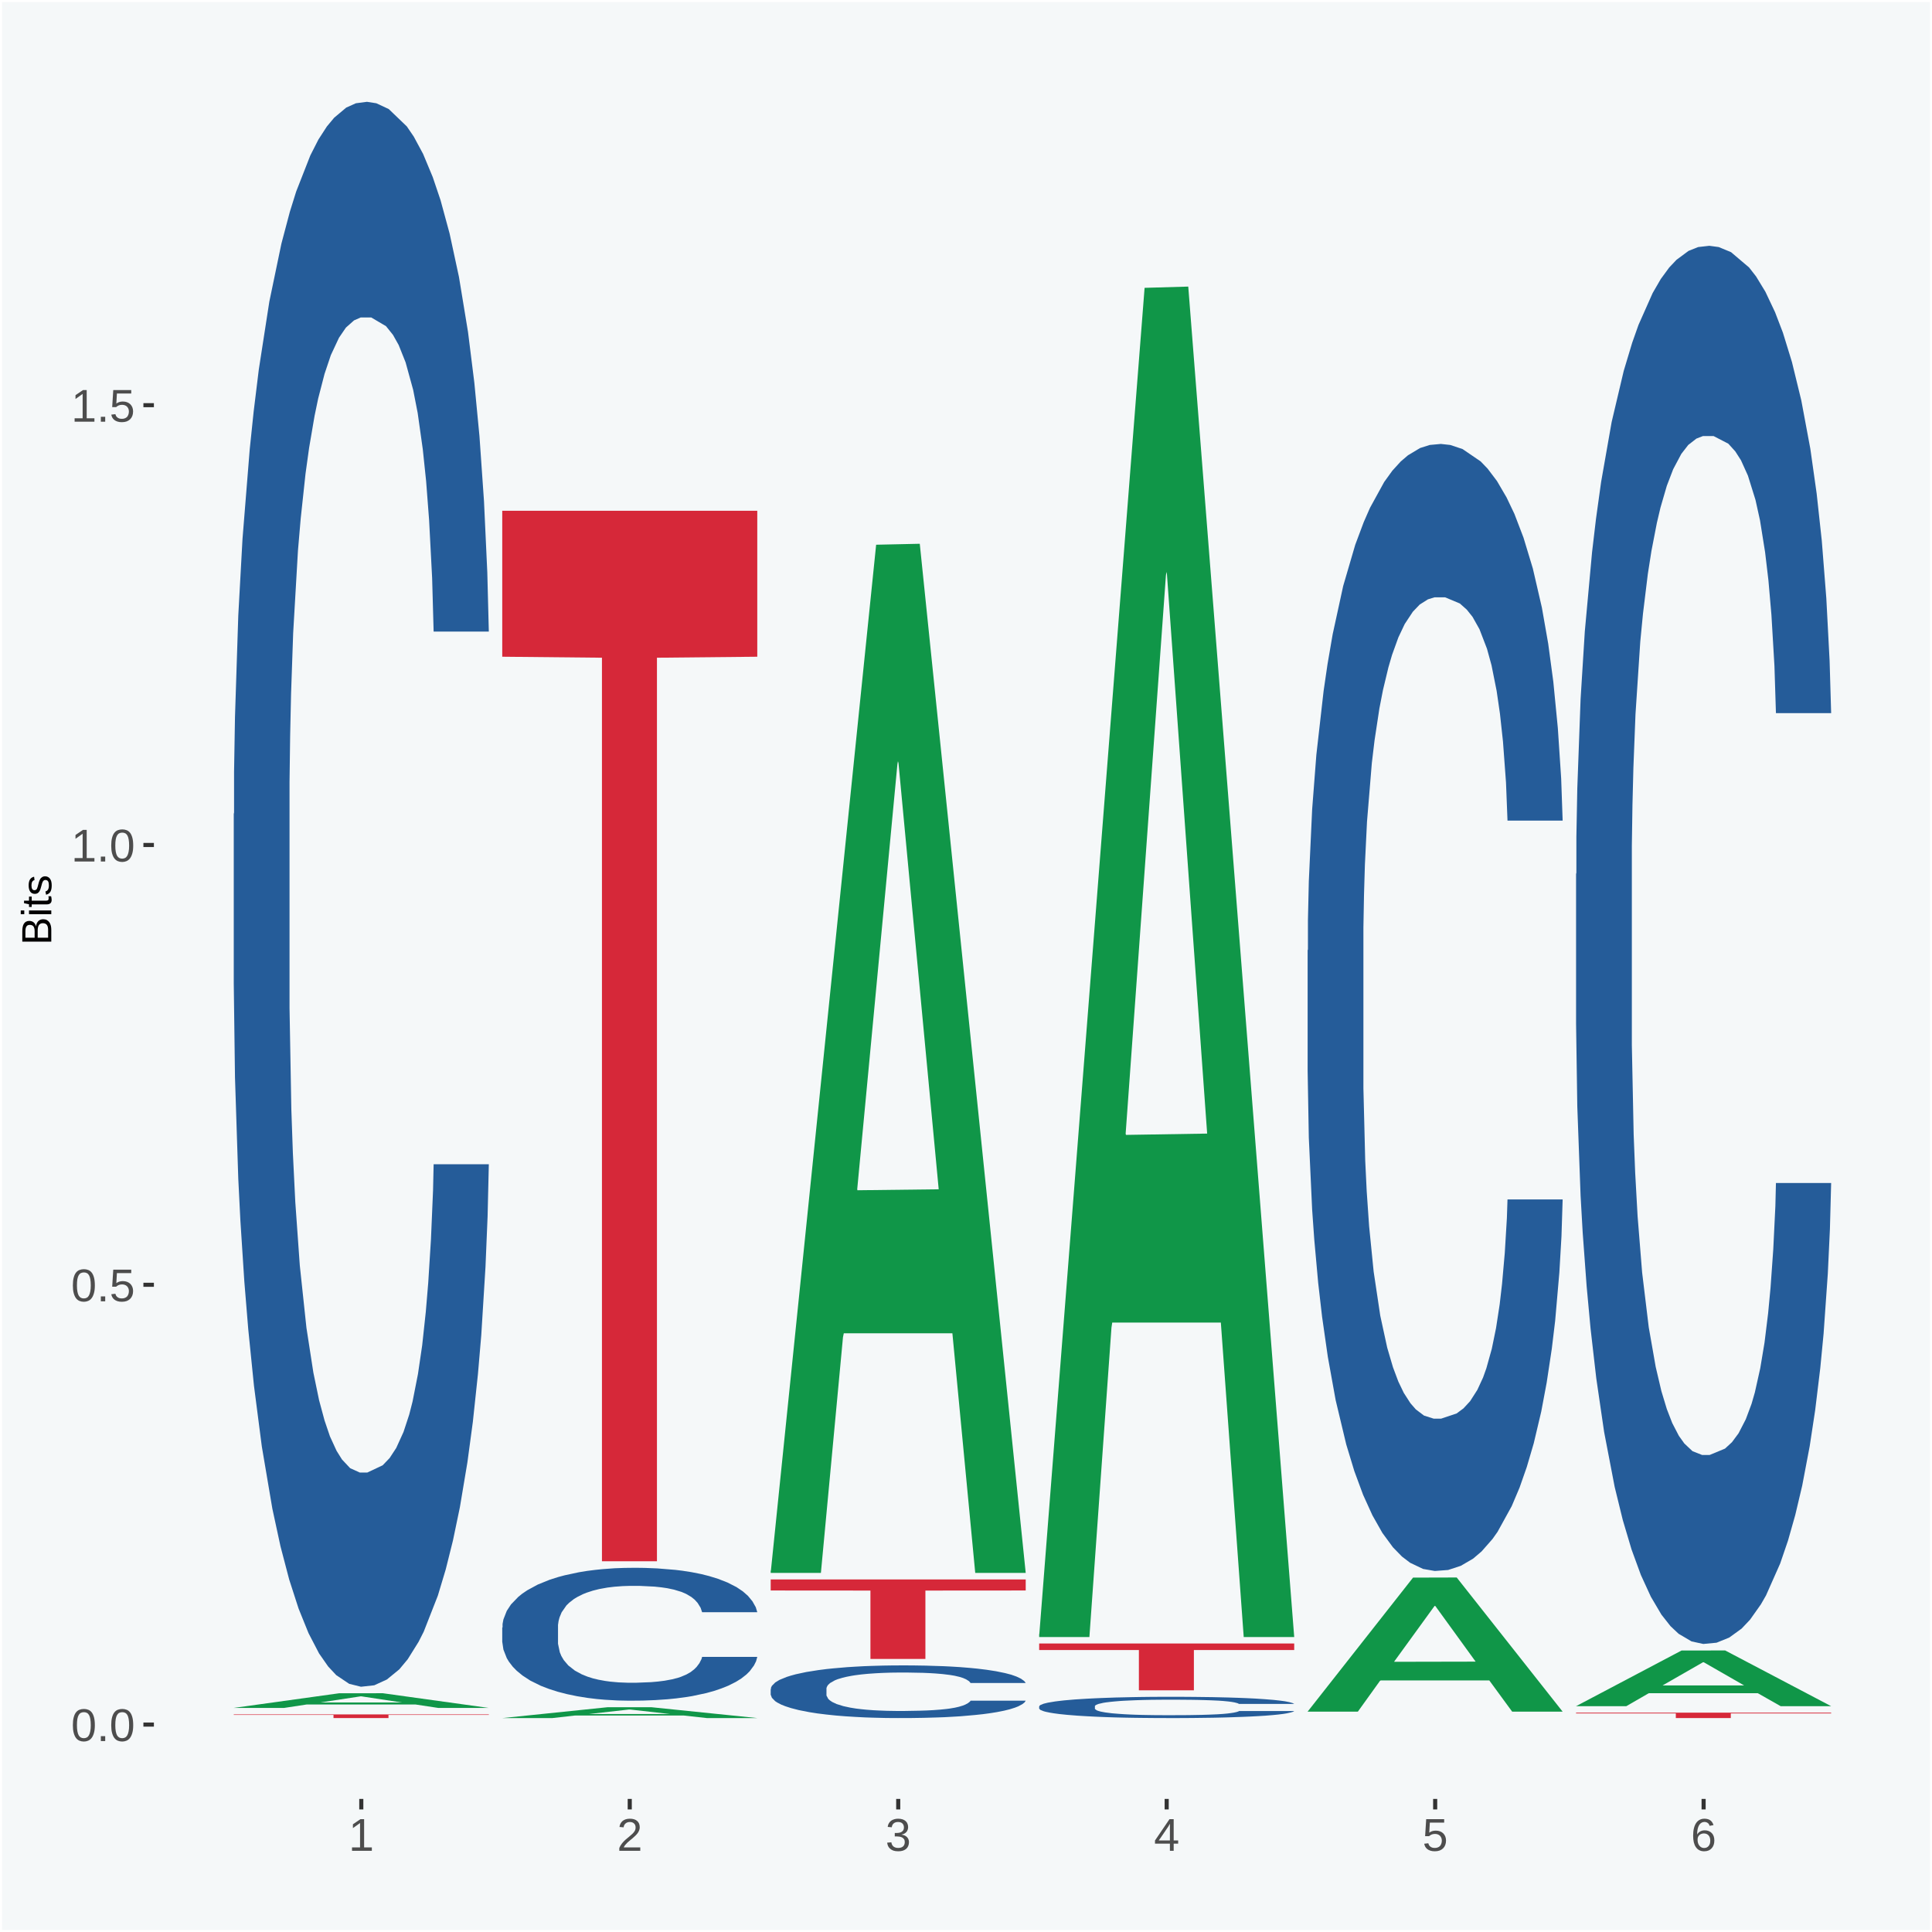 <?xml version="1.0" encoding="UTF-8"?>
<svg xmlns="http://www.w3.org/2000/svg" xmlns:xlink="http://www.w3.org/1999/xlink" width="504pt" height="504pt" viewBox="0 0 504 504" version="1.1">
<defs>
<g>
<symbol overflow="visible" id="glyph0-0">
<path style="stroke:none;" d="M 0.406 0 L 0.406 -8 L 3.594 -8 L 3.594 0 Z M 0.797 -0.406 L 3.188 -0.406 L 3.188 -7.594 L 0.797 -7.594 Z M 0.797 -0.406 "/>
</symbol>
<symbol overflow="visible" id="glyph0-1">
<path style="stroke:none;" d="M 6.203 -4.125 C 6.203 -3.332 6.125 -2.664 5.969 -2.125 C 5.82 -1.582 5.617 -1.145 5.359 -0.812 C 5.098 -0.477 4.789 -0.238 4.438 -0.094 C 4.094 0.051 3.723 0.125 3.328 0.125 C 2.922 0.125 2.539 0.051 2.188 -0.094 C 1.844 -0.238 1.539 -0.477 1.281 -0.812 C 1.031 -1.145 0.832 -1.582 0.688 -2.125 C 0.539 -2.664 0.469 -3.332 0.469 -4.125 C 0.469 -4.957 0.539 -5.645 0.688 -6.188 C 0.832 -6.738 1.035 -7.176 1.297 -7.5 C 1.555 -7.82 1.859 -8.047 2.203 -8.172 C 2.555 -8.305 2.941 -8.375 3.359 -8.375 C 3.754 -8.375 4.125 -8.305 4.469 -8.172 C 4.812 -8.047 5.113 -7.82 5.375 -7.5 C 5.633 -7.176 5.836 -6.738 5.984 -6.188 C 6.129 -5.645 6.203 -4.957 6.203 -4.125 Z M 5.141 -4.125 C 5.141 -4.781 5.098 -5.328 5.016 -5.766 C 4.941 -6.203 4.828 -6.551 4.672 -6.812 C 4.516 -7.07 4.328 -7.254 4.109 -7.359 C 3.891 -7.473 3.641 -7.531 3.359 -7.531 C 3.055 -7.531 2.789 -7.473 2.562 -7.359 C 2.344 -7.254 2.156 -7.07 2 -6.812 C 1.844 -6.551 1.723 -6.203 1.641 -5.766 C 1.566 -5.328 1.531 -4.781 1.531 -4.125 C 1.531 -3.5 1.57 -2.969 1.656 -2.531 C 1.738 -2.094 1.852 -1.742 2 -1.484 C 2.156 -1.223 2.344 -1.035 2.562 -0.922 C 2.789 -0.805 3.047 -0.75 3.328 -0.75 C 3.609 -0.75 3.859 -0.805 4.078 -0.922 C 4.305 -1.035 4.492 -1.223 4.641 -1.484 C 4.797 -1.742 4.914 -2.094 5 -2.531 C 5.094 -2.969 5.141 -3.5 5.141 -4.125 Z M 5.141 -4.125 "/>
</symbol>
<symbol overflow="visible" id="glyph0-2">
<path style="stroke:none;" d="M 1.094 0 L 1.094 -1.281 L 2.234 -1.281 L 2.234 0 Z M 1.094 0 "/>
</symbol>
<symbol overflow="visible" id="glyph0-3">
<path style="stroke:none;" d="M 6.172 -2.688 C 6.172 -2.27 6.109 -1.891 5.984 -1.547 C 5.859 -1.203 5.672 -0.906 5.422 -0.656 C 5.18 -0.414 4.879 -0.223 4.516 -0.078 C 4.148 0.055 3.723 0.125 3.234 0.125 C 2.805 0.125 2.43 0.07 2.109 -0.031 C 1.785 -0.133 1.508 -0.273 1.281 -0.453 C 1.062 -0.629 0.883 -0.836 0.75 -1.078 C 0.625 -1.316 0.535 -1.57 0.484 -1.844 L 1.547 -1.969 C 1.586 -1.812 1.645 -1.66 1.719 -1.516 C 1.801 -1.367 1.91 -1.238 2.047 -1.125 C 2.18 -1.008 2.348 -0.914 2.547 -0.844 C 2.742 -0.781 2.984 -0.75 3.266 -0.75 C 3.535 -0.75 3.781 -0.789 4 -0.875 C 4.227 -0.957 4.422 -1.078 4.578 -1.234 C 4.734 -1.398 4.852 -1.602 4.938 -1.844 C 5.031 -2.082 5.078 -2.359 5.078 -2.672 C 5.078 -2.922 5.035 -3.148 4.953 -3.359 C 4.867 -3.578 4.75 -3.766 4.594 -3.922 C 4.445 -4.078 4.258 -4.195 4.031 -4.281 C 3.812 -4.363 3.562 -4.406 3.281 -4.406 C 3.113 -4.406 2.953 -4.391 2.797 -4.359 C 2.648 -4.328 2.516 -4.285 2.391 -4.234 C 2.266 -4.18 2.148 -4.117 2.047 -4.047 C 1.941 -3.973 1.844 -3.895 1.75 -3.812 L 0.719 -3.812 L 1 -8.25 L 5.688 -8.25 L 5.688 -7.359 L 1.953 -7.359 L 1.797 -4.734 C 1.984 -4.879 2.219 -5.004 2.5 -5.109 C 2.781 -5.211 3.113 -5.266 3.5 -5.266 C 3.914 -5.266 4.285 -5.203 4.609 -5.078 C 4.941 -4.953 5.223 -4.773 5.453 -4.547 C 5.68 -4.316 5.859 -4.047 5.984 -3.734 C 6.109 -3.422 6.172 -3.07 6.172 -2.688 Z M 6.172 -2.688 "/>
</symbol>
<symbol overflow="visible" id="glyph0-4">
<path style="stroke:none;" d="M 0.922 0 L 0.922 -0.891 L 3.016 -0.891 L 3.016 -7.25 L 1.156 -5.922 L 1.156 -6.922 L 3.109 -8.25 L 4.078 -8.25 L 4.078 -0.891 L 6.094 -0.891 L 6.094 0 Z M 0.922 0 "/>
</symbol>
<symbol overflow="visible" id="glyph0-5">
<path style="stroke:none;" d="M 0.609 0 L 0.609 -0.75 C 0.805 -1.207 1.047 -1.609 1.328 -1.953 C 1.617 -2.305 1.922 -2.625 2.234 -2.906 C 2.555 -3.188 2.867 -3.445 3.172 -3.688 C 3.484 -3.938 3.766 -4.18 4.016 -4.422 C 4.266 -4.66 4.469 -4.91 4.625 -5.172 C 4.781 -5.441 4.859 -5.742 4.859 -6.078 C 4.859 -6.316 4.82 -6.523 4.75 -6.703 C 4.676 -6.879 4.57 -7.023 4.438 -7.141 C 4.312 -7.266 4.156 -7.359 3.969 -7.422 C 3.781 -7.484 3.578 -7.516 3.359 -7.516 C 3.141 -7.516 2.938 -7.484 2.75 -7.422 C 2.57 -7.367 2.41 -7.281 2.266 -7.156 C 2.117 -7.039 2 -6.895 1.906 -6.719 C 1.812 -6.551 1.754 -6.352 1.734 -6.125 L 0.656 -6.219 C 0.688 -6.508 0.766 -6.785 0.891 -7.047 C 1.023 -7.316 1.203 -7.551 1.422 -7.75 C 1.648 -7.945 1.922 -8.098 2.234 -8.203 C 2.555 -8.316 2.93 -8.375 3.359 -8.375 C 3.766 -8.375 4.125 -8.328 4.438 -8.234 C 4.758 -8.141 5.031 -7.992 5.25 -7.797 C 5.477 -7.609 5.648 -7.375 5.766 -7.094 C 5.879 -6.812 5.938 -6.488 5.938 -6.125 C 5.938 -5.844 5.883 -5.578 5.781 -5.328 C 5.688 -5.078 5.555 -4.836 5.391 -4.609 C 5.223 -4.379 5.031 -4.16 4.812 -3.953 C 4.594 -3.742 4.363 -3.535 4.125 -3.328 C 3.895 -3.129 3.656 -2.93 3.406 -2.734 C 3.164 -2.535 2.938 -2.336 2.719 -2.141 C 2.508 -1.941 2.32 -1.738 2.156 -1.531 C 1.988 -1.332 1.859 -1.117 1.766 -0.891 L 6.078 -0.891 L 6.078 0 Z M 0.609 0 "/>
</symbol>
<symbol overflow="visible" id="glyph0-6">
<path style="stroke:none;" d="M 6.141 -2.281 C 6.141 -1.906 6.078 -1.566 5.953 -1.266 C 5.836 -0.973 5.66 -0.723 5.422 -0.516 C 5.18 -0.305 4.883 -0.145 4.531 -0.031 C 4.188 0.07 3.789 0.125 3.344 0.125 C 2.832 0.125 2.398 0.062 2.047 -0.062 C 1.703 -0.195 1.414 -0.367 1.188 -0.578 C 0.957 -0.785 0.785 -1.02 0.672 -1.281 C 0.566 -1.551 0.492 -1.832 0.453 -2.125 L 1.547 -2.219 C 1.578 -2 1.633 -1.801 1.719 -1.625 C 1.801 -1.445 1.914 -1.289 2.062 -1.156 C 2.207 -1.031 2.383 -0.93 2.594 -0.859 C 2.801 -0.785 3.051 -0.75 3.344 -0.75 C 3.875 -0.75 4.289 -0.879 4.594 -1.141 C 4.895 -1.41 5.047 -1.801 5.047 -2.312 C 5.047 -2.613 4.977 -2.859 4.844 -3.047 C 4.707 -3.234 4.539 -3.379 4.344 -3.484 C 4.145 -3.586 3.926 -3.656 3.688 -3.688 C 3.445 -3.727 3.227 -3.75 3.031 -3.75 L 2.438 -3.75 L 2.438 -4.656 L 3.016 -4.656 C 3.211 -4.656 3.414 -4.676 3.625 -4.719 C 3.844 -4.758 4.039 -4.832 4.219 -4.938 C 4.395 -5.051 4.539 -5.195 4.656 -5.375 C 4.77 -5.562 4.828 -5.797 4.828 -6.078 C 4.828 -6.523 4.695 -6.875 4.438 -7.125 C 4.188 -7.383 3.801 -7.516 3.281 -7.516 C 2.82 -7.516 2.445 -7.395 2.156 -7.156 C 1.875 -6.914 1.707 -6.578 1.656 -6.141 L 0.594 -6.234 C 0.633 -6.598 0.734 -6.91 0.891 -7.172 C 1.047 -7.441 1.242 -7.664 1.484 -7.844 C 1.734 -8.02 2.008 -8.148 2.312 -8.234 C 2.625 -8.328 2.953 -8.375 3.297 -8.375 C 3.754 -8.375 4.148 -8.316 4.484 -8.203 C 4.816 -8.086 5.086 -7.93 5.297 -7.734 C 5.516 -7.535 5.672 -7.301 5.766 -7.031 C 5.867 -6.77 5.922 -6.488 5.922 -6.188 C 5.922 -5.945 5.883 -5.723 5.812 -5.516 C 5.75 -5.305 5.645 -5.113 5.5 -4.938 C 5.363 -4.77 5.188 -4.625 4.969 -4.5 C 4.75 -4.383 4.488 -4.297 4.188 -4.234 L 4.188 -4.219 C 4.52 -4.176 4.805 -4.098 5.047 -3.984 C 5.297 -3.867 5.5 -3.723 5.656 -3.547 C 5.82 -3.379 5.941 -3.188 6.016 -2.969 C 6.098 -2.75 6.141 -2.52 6.141 -2.281 Z M 6.141 -2.281 "/>
</symbol>
<symbol overflow="visible" id="glyph0-7">
<path style="stroke:none;" d="M 5.156 -1.875 L 5.156 0 L 4.172 0 L 4.172 -1.875 L 0.281 -1.875 L 0.281 -2.688 L 4.062 -8.25 L 5.156 -8.25 L 5.156 -2.703 L 6.328 -2.703 L 6.328 -1.875 Z M 4.172 -7.062 C 4.16 -7.039 4.141 -7.004 4.109 -6.953 C 4.078 -6.898 4.039 -6.836 4 -6.766 C 3.957 -6.691 3.914 -6.617 3.875 -6.547 C 3.844 -6.473 3.812 -6.414 3.781 -6.375 L 1.656 -3.25 C 1.633 -3.219 1.602 -3.176 1.562 -3.125 C 1.531 -3.07 1.492 -3.02 1.453 -2.969 C 1.422 -2.914 1.383 -2.863 1.344 -2.812 C 1.301 -2.77 1.27 -2.734 1.25 -2.703 L 4.172 -2.703 Z M 4.172 -7.062 "/>
</symbol>
<symbol overflow="visible" id="glyph0-8">
<path style="stroke:none;" d="M 6.141 -2.703 C 6.141 -2.285 6.082 -1.906 5.969 -1.562 C 5.852 -1.219 5.68 -0.922 5.453 -0.672 C 5.234 -0.422 4.957 -0.223 4.625 -0.078 C 4.289 0.055 3.91 0.125 3.484 0.125 C 3.004 0.125 2.582 0.031 2.219 -0.156 C 1.863 -0.344 1.566 -0.609 1.328 -0.953 C 1.086 -1.297 0.906 -1.719 0.781 -2.219 C 0.664 -2.727 0.609 -3.301 0.609 -3.938 C 0.609 -4.676 0.676 -5.32 0.812 -5.875 C 0.945 -6.426 1.141 -6.883 1.391 -7.25 C 1.648 -7.625 1.961 -7.906 2.328 -8.094 C 2.691 -8.281 3.102 -8.375 3.562 -8.375 C 3.844 -8.375 4.102 -8.344 4.344 -8.281 C 4.594 -8.227 4.816 -8.133 5.016 -8 C 5.223 -7.875 5.398 -7.703 5.547 -7.484 C 5.703 -7.273 5.828 -7.016 5.922 -6.703 L 4.906 -6.516 C 4.801 -6.867 4.629 -7.125 4.391 -7.281 C 4.148 -7.445 3.867 -7.531 3.547 -7.531 C 3.266 -7.531 3.004 -7.457 2.766 -7.312 C 2.535 -7.176 2.336 -6.973 2.172 -6.703 C 2.004 -6.43 1.875 -6.086 1.781 -5.672 C 1.695 -5.266 1.656 -4.789 1.656 -4.25 C 1.852 -4.602 2.125 -4.875 2.469 -5.062 C 2.812 -5.25 3.207 -5.344 3.656 -5.344 C 4.031 -5.344 4.367 -5.281 4.672 -5.156 C 4.984 -5.031 5.25 -4.852 5.469 -4.625 C 5.688 -4.406 5.852 -4.129 5.969 -3.797 C 6.082 -3.473 6.141 -3.109 6.141 -2.703 Z M 5.078 -2.656 C 5.078 -2.938 5.039 -3.191 4.969 -3.422 C 4.895 -3.66 4.785 -3.859 4.641 -4.016 C 4.504 -4.18 4.332 -4.305 4.125 -4.391 C 3.926 -4.484 3.688 -4.531 3.406 -4.531 C 3.219 -4.531 3.023 -4.5 2.828 -4.438 C 2.629 -4.383 2.453 -4.289 2.297 -4.156 C 2.141 -4.031 2.008 -3.863 1.906 -3.656 C 1.812 -3.457 1.766 -3.207 1.766 -2.906 C 1.766 -2.602 1.801 -2.316 1.875 -2.047 C 1.957 -1.785 2.07 -1.555 2.219 -1.359 C 2.363 -1.172 2.539 -1.02 2.75 -0.906 C 2.957 -0.789 3.191 -0.734 3.453 -0.734 C 3.703 -0.734 3.926 -0.773 4.125 -0.859 C 4.332 -0.953 4.504 -1.082 4.641 -1.25 C 4.785 -1.414 4.895 -1.613 4.969 -1.844 C 5.039 -2.082 5.078 -2.352 5.078 -2.656 Z M 5.078 -2.656 "/>
</symbol>
<symbol overflow="visible" id="glyph1-0">
<path style="stroke:none;" d="M 0 -0.359 L -7.328 -0.359 L -7.328 -3.281 L 0 -3.281 Z M -0.359 -0.734 L -0.359 -2.922 L -6.969 -2.922 L -6.969 -0.734 Z M -0.359 -0.734 "/>
</symbol>
<symbol overflow="visible" id="glyph1-1">
<path style="stroke:none;" d="M -2.125 -6.75 C -1.75 -6.75 -1.426 -6.676 -1.156 -6.531 C -0.883 -6.383 -0.66 -6.18 -0.484 -5.922 C -0.316 -5.672 -0.191 -5.375 -0.109 -5.031 C -0.035 -4.695 0 -4.344 0 -3.969 L 0 -0.906 L -7.562 -0.906 L -7.562 -3.656 C -7.562 -4.07 -7.523 -4.441 -7.453 -4.766 C -7.391 -5.098 -7.281 -5.379 -7.125 -5.609 C -6.977 -5.836 -6.789 -6.008 -6.562 -6.125 C -6.332 -6.25 -6.055 -6.312 -5.734 -6.312 C -5.523 -6.312 -5.328 -6.281 -5.141 -6.219 C -4.953 -6.164 -4.781 -6.078 -4.625 -5.953 C -4.477 -5.836 -4.348 -5.688 -4.234 -5.5 C -4.129 -5.32 -4.047 -5.113 -3.984 -4.875 C -3.953 -5.176 -3.883 -5.441 -3.781 -5.672 C -3.676 -5.91 -3.539 -6.109 -3.375 -6.266 C -3.219 -6.43 -3.031 -6.551 -2.812 -6.625 C -2.602 -6.707 -2.375 -6.75 -2.125 -6.75 Z M -5.609 -5.281 C -6.016 -5.281 -6.305 -5.141 -6.484 -4.859 C -6.66 -4.586 -6.75 -4.188 -6.75 -3.656 L -6.75 -1.922 L -4.344 -1.922 L -4.344 -3.656 C -4.344 -3.957 -4.375 -4.211 -4.438 -4.422 C -4.5 -4.629 -4.582 -4.797 -4.688 -4.922 C -4.801 -5.047 -4.93 -5.133 -5.078 -5.188 C -5.234 -5.25 -5.41 -5.281 -5.609 -5.281 Z M -2.219 -5.719 C -2.457 -5.719 -2.66 -5.672 -2.828 -5.578 C -2.992 -5.492 -3.129 -5.367 -3.234 -5.203 C -3.348 -5.047 -3.426 -4.848 -3.469 -4.609 C -3.52 -4.379 -3.547 -4.125 -3.547 -3.844 L -3.547 -1.922 L -0.828 -1.922 L -0.828 -3.922 C -0.828 -4.18 -0.848 -4.422 -0.891 -4.641 C -0.93 -4.859 -1.004 -5.047 -1.109 -5.203 C -1.211 -5.367 -1.352 -5.492 -1.531 -5.578 C -1.719 -5.672 -1.945 -5.719 -2.219 -5.719 Z M -2.219 -5.719 "/>
</symbol>
<symbol overflow="visible" id="glyph1-2">
<path style="stroke:none;" d="M -7.047 -0.734 L -7.969 -0.734 L -7.969 -1.703 L -7.047 -1.703 Z M 0 -0.734 L -5.812 -0.734 L -5.812 -1.703 L 0 -1.703 Z M 0 -0.734 "/>
</symbol>
<symbol overflow="visible" id="glyph1-3">
<path style="stroke:none;" d="M -0.047 -2.969 C -0.004 -2.82 0.023 -2.672 0.047 -2.516 C 0.078 -2.367 0.094 -2.195 0.094 -2 C 0.094 -1.227 -0.348 -0.844 -1.234 -0.844 L -5.109 -0.844 L -5.109 -0.172 L -5.812 -0.172 L -5.812 -0.875 L -7.109 -1.156 L -7.109 -1.812 L -5.812 -1.812 L -5.812 -2.875 L -5.109 -2.875 L -5.109 -1.812 L -1.438 -1.812 C -1.156 -1.812 -0.957 -1.852 -0.844 -1.938 C -0.738 -2.031 -0.688 -2.191 -0.688 -2.422 C -0.688 -2.516 -0.691 -2.602 -0.703 -2.688 C -0.711 -2.77 -0.727 -2.863 -0.75 -2.969 Z M -0.047 -2.969 "/>
</symbol>
<symbol overflow="visible" id="glyph1-4">
<path style="stroke:none;" d="M -1.609 -5.109 C -1.336 -5.109 -1.094 -5.051 -0.875 -4.938 C -0.664 -4.832 -0.488 -4.68 -0.344 -4.484 C -0.195 -4.285 -0.082 -4.039 0 -3.75 C 0.07 -3.457 0.109 -3.125 0.109 -2.75 C 0.109 -2.406 0.082 -2.098 0.031 -1.828 C -0.02 -1.555 -0.102 -1.316 -0.219 -1.109 C -0.332 -0.91 -0.484 -0.742 -0.672 -0.609 C -0.859 -0.473 -1.086 -0.375 -1.359 -0.312 L -1.531 -1.156 C -1.219 -1.238 -0.988 -1.41 -0.844 -1.672 C -0.695 -1.93 -0.625 -2.289 -0.625 -2.75 C -0.625 -2.957 -0.641 -3.145 -0.672 -3.312 C -0.703 -3.488 -0.75 -3.641 -0.812 -3.766 C -0.883 -3.891 -0.977 -3.984 -1.094 -4.047 C -1.207 -4.117 -1.352 -4.156 -1.531 -4.156 C -1.707 -4.156 -1.848 -4.113 -1.953 -4.031 C -2.066 -3.957 -2.16 -3.844 -2.234 -3.688 C -2.316 -3.539 -2.383 -3.363 -2.438 -3.156 C -2.5 -2.945 -2.562 -2.719 -2.625 -2.469 C -2.688 -2.238 -2.754 -2.008 -2.828 -1.781 C -2.898 -1.551 -3 -1.344 -3.125 -1.156 C -3.25 -0.969 -3.398 -0.816 -3.578 -0.703 C -3.766 -0.586 -4 -0.531 -4.281 -0.531 C -4.812 -0.531 -5.211 -0.719 -5.484 -1.094 C -5.766 -1.477 -5.906 -2.031 -5.906 -2.75 C -5.906 -3.395 -5.789 -3.906 -5.562 -4.281 C -5.332 -4.656 -4.973 -4.895 -4.484 -5 L -4.375 -4.125 C -4.52 -4.094 -4.645 -4.035 -4.75 -3.953 C -4.852 -3.867 -4.938 -3.766 -5 -3.641 C -5.062 -3.516 -5.102 -3.375 -5.125 -3.219 C -5.156 -3.07 -5.172 -2.914 -5.172 -2.75 C -5.172 -2.312 -5.102 -1.988 -4.969 -1.781 C -4.844 -1.582 -4.645 -1.484 -4.375 -1.484 C -4.219 -1.484 -4.086 -1.52 -3.984 -1.594 C -3.879 -1.664 -3.789 -1.77 -3.719 -1.906 C -3.656 -2.051 -3.598 -2.219 -3.547 -2.406 C -3.492 -2.602 -3.438 -2.816 -3.375 -3.047 C -3.332 -3.203 -3.289 -3.359 -3.25 -3.516 C -3.207 -3.68 -3.156 -3.836 -3.094 -3.984 C -3.031 -4.141 -2.957 -4.285 -2.875 -4.422 C -2.789 -4.555 -2.688 -4.672 -2.562 -4.766 C -2.445 -4.867 -2.312 -4.953 -2.156 -5.016 C -2 -5.078 -1.816 -5.109 -1.609 -5.109 Z M -1.609 -5.109 "/>
</symbol>
</g>
<clipPath id="clip1">
  <path d="M 40.148 5.48 L 498.52 5.48 L 498.52 469.281 L 40.148 469.281 Z M 40.148 5.48 "/>
</clipPath>
</defs>
<g id="surface1">
<rect x="0" y="0" width="504" height="504" style="fill:rgb(96.078%,97.255%,97.647%);fill-opacity:1;stroke:none;"/>
<path style="fill:none;stroke-width:1.07;stroke-linecap:round;stroke-linejoin:round;stroke:rgb(100%,100%,100%);stroke-opacity:1;stroke-miterlimit:10;" d="M 0 0 L 504 0 L 504 504 L 0 504 Z M 0 0 " transform="matrix(1,0,0,-1,0,504)"/>
<g clip-path="url(#clip1)" clip-rule="nonzero">
<path style=" stroke:none;fill-rule:nonzero;fill:rgb(96.078%,97.255%,97.647%);fill-opacity:1;" d="M 40.148 469.281 L 498.52 469.281 L 498.52 5.48 L 40.148 5.48 Z M 40.148 469.281 "/>
</g>
<path style=" stroke:none;fill-rule:nonzero;fill:rgb(6.274%,58.824%,28.235%);fill-opacity:1;" d="M 60.98 445.539 L 61.051 445.531 L 88.488 441.719 L 99.871 441.711 L 127.52 445.551 L 114.352 445.551 L 108.379 444.648 L 80.051 444.648 L 79.852 444.672 L 74.078 445.551 L 60.98 445.551 L 60.98 445.539 L 83.621 444.121 L 104.809 444.121 L 94.32 442.531 L 94.18 442.52 L 94.039 442.531 L 83.551 444.121 L 83.621 444.121 Z M 60.98 445.539 "/>
<path style=" stroke:none;fill-rule:nonzero;fill:rgb(14.51%,36.078%,60.001%);fill-opacity:1;" d="M 60.98 212.328 L 61.059 211.961 L 61.059 201.379 L 61.301 187.039 L 62.16 160.602 L 63.262 140.59 L 65.148 117.18 L 66.172 107.359 L 67.512 96.41 L 70.262 78.672 L 73.41 63.559 L 75.609 55.262 L 77.262 49.969 L 80.961 40.531 L 83.078 36.379 L 85.281 32.98 L 87.172 30.711 L 90.32 28.07 L 92.828 26.941 L 95.738 26.559 L 98.18 26.941 L 101.41 28.449 L 106.129 32.98 L 107.93 35.621 L 110.371 40.148 L 112.891 46.199 L 114.93 52.238 L 117.289 60.922 L 119.73 72.25 L 122.09 86.602 L 123.738 99.809 L 125.078 113.781 L 126.262 130.781 L 127.121 149.281 L 127.52 164.762 L 113.121 164.762 L 112.73 150.789 L 111.941 135.68 L 111.16 125.488 L 110.289 117.18 L 108.961 107.738 L 107.781 101.699 L 105.809 94.531 L 104 90 L 102.512 87.352 L 100.699 85.09 L 96.852 82.82 L 94.09 82.82 L 92.359 83.578 L 90.238 85.461 L 88.43 88.109 L 86.309 92.641 L 84.66 97.551 L 83 103.969 L 82.059 108.5 L 80.641 116.801 L 79.699 123.602 L 78.441 135.309 L 77.73 143.609 L 76.48 165.141 L 75.93 180.988 L 75.691 191.941 L 75.531 204.031 L 75.531 262.93 L 76 289.359 L 76.398 300.691 L 77.031 313.531 L 78.211 330.141 L 79.941 346.379 L 81.75 358.078 L 83.238 365.262 L 84.66 370.539 L 86.07 374.699 L 87.801 378.469 L 89.219 380.738 L 91.34 383 L 93.859 384.141 L 95.82 384.141 L 99.828 382.25 L 101.641 380.359 L 103.371 377.719 L 105.262 373.559 L 106.75 369.031 L 107.621 365.629 L 109.031 358.461 L 110.141 350.91 L 111.078 342.219 L 111.711 334.672 L 112.422 323.352 L 112.969 310.512 L 113.121 303.711 L 127.52 303.711 L 127.199 317.301 L 126.648 330.52 L 125.551 348.27 L 124.68 358.461 L 123.352 370.922 L 121.93 381.488 L 119.969 393.199 L 118.16 401.879 L 116.27 409.441 L 114.23 416.23 L 110.531 425.672 L 109.191 428.309 L 106.359 432.852 L 104.16 435.488 L 100.93 438.129 L 97.629 439.641 L 94.172 440.02 L 91.102 439.262 L 87.719 437 L 85.602 434.73 L 83.238 431.34 L 80.488 426.051 L 77.891 419.629 L 75.449 412.078 L 73.172 403.391 L 71.051 393.578 L 68.301 377.34 L 66.25 361.48 L 64.762 346.762 L 63.738 334.301 L 62.711 318.441 L 62.16 307.488 L 61.301 281.059 L 60.98 256.512 Z M 60.98 212.328 "/>
<path style=" stroke:none;fill-rule:nonzero;fill:rgb(83.922%,15.686%,22.353%);fill-opacity:1;" d="M 60.98 447.238 L 127.52 447.238 L 127.52 447.371 L 101.34 447.371 L 101.34 448.191 L 87 448.191 L 87 447.371 L 60.98 447.371 Z M 60.98 447.238 "/>
<path style=" stroke:none;fill-rule:nonzero;fill:rgb(6.274%,58.824%,28.235%);fill-opacity:1;" d="M 131.02 448.191 L 131.09 448.191 L 158.52 445.359 L 169.91 445.359 L 197.551 448.191 L 184.379 448.191 L 178.41 447.531 L 150.09 447.531 L 149.879 447.539 L 144.121 448.191 L 131.02 448.191 L 153.648 447.141 L 174.852 447.141 L 164.352 445.961 L 164.078 445.961 L 153.578 447.141 L 153.648 447.141 Z M 131.02 448.191 "/>
<path style=" stroke:none;fill-rule:nonzero;fill:rgb(14.51%,36.078%,60.001%);fill-opacity:1;" d="M 131.02 424.57 L 131.102 424.539 L 131.102 423.648 L 131.328 422.449 L 132.199 420.23 L 133.301 418.551 L 135.191 416.59 L 136.211 415.762 L 137.551 414.852 L 140.301 413.359 L 143.441 412.09 L 145.648 411.391 L 147.301 410.949 L 150.988 410.16 L 153.121 409.809 L 155.32 409.531 L 157.211 409.34 L 160.352 409.109 L 162.871 409.02 L 165.781 408.988 L 168.219 409.02 L 171.441 409.148 L 176.16 409.531 L 177.969 409.75 L 180.41 410.129 L 182.922 410.629 L 184.969 411.141 L 187.328 411.871 L 189.762 412.82 L 192.121 414.02 L 193.77 415.129 L 195.109 416.301 L 196.289 417.73 L 197.16 419.281 L 197.551 420.578 L 183.16 420.578 L 182.762 419.41 L 181.98 418.141 L 181.191 417.281 L 180.328 416.59 L 178.988 415.801 L 177.809 415.289 L 175.84 414.691 L 174.039 414.309 L 172.539 414.09 L 170.73 413.898 L 166.879 413.711 L 164.129 413.711 L 162.398 413.77 L 160.27 413.93 L 158.461 414.148 L 156.34 414.531 L 154.691 414.941 L 153.039 415.48 L 152.09 415.859 L 150.68 416.559 L 149.73 417.129 L 148.48 418.109 L 147.77 418.801 L 146.512 420.609 L 145.961 421.941 L 145.719 422.859 L 145.57 423.871 L 145.57 428.809 L 146.039 431.031 L 146.43 431.98 L 147.059 433.051 L 148.238 434.449 L 149.969 435.809 L 151.781 436.789 L 153.27 437.391 L 154.691 437.84 L 156.102 438.18 L 157.84 438.5 L 159.25 438.691 L 161.371 438.879 L 163.891 438.98 L 165.859 438.98 L 169.871 438.82 L 171.68 438.66 L 173.41 438.441 L 175.289 438.09 L 176.789 437.711 L 177.648 437.422 L 179.07 436.82 L 180.172 436.191 L 181.109 435.461 L 181.738 434.828 L 182.449 433.879 L 183 432.801 L 183.16 432.23 L 197.551 432.23 L 197.238 433.371 L 196.68 434.48 L 195.578 435.969 L 194.719 436.82 L 193.379 437.871 L 191.969 438.75 L 190 439.738 L 188.191 440.461 L 186.301 441.102 L 184.262 441.672 L 180.559 442.461 L 179.23 442.68 L 176.391 443.059 L 174.191 443.281 L 170.969 443.5 L 167.672 443.629 L 164.211 443.66 L 161.141 443.602 L 157.762 443.41 L 155.629 443.219 L 153.27 442.93 L 150.52 442.488 L 147.93 441.949 L 145.488 441.32 L 143.211 440.59 L 141.078 439.77 L 138.328 438.41 L 136.289 437.078 L 134.789 435.84 L 133.77 434.801 L 132.75 433.469 L 132.199 432.551 L 131.328 430.328 L 131.02 428.27 Z M 131.02 424.57 "/>
<path style=" stroke:none;fill-rule:nonzero;fill:rgb(83.922%,15.686%,22.353%);fill-opacity:1;" d="M 131.02 133.238 L 197.551 133.238 L 197.551 171.32 L 171.379 171.578 L 171.379 407.289 L 157.031 407.289 L 157.031 171.578 L 131.02 171.32 Z M 131.02 133.238 "/>
<path style=" stroke:none;fill-rule:nonzero;fill:rgb(6.274%,58.824%,28.235%);fill-opacity:1;" d="M 201.051 409.828 L 201.121 409.578 L 228.559 142.102 L 239.941 141.852 L 267.578 410.328 L 254.41 410.328 L 248.449 347.809 L 220.121 347.809 L 219.91 348.82 L 214.148 410.328 L 201.051 410.328 L 201.051 409.828 L 223.691 310.5 L 244.879 310.25 L 234.391 199.078 L 234.25 198.57 L 234.109 199.328 L 223.621 310.25 L 223.691 310.5 Z M 201.051 409.828 "/>
<path style=" stroke:none;fill-rule:nonzero;fill:rgb(14.51%,36.078%,60.001%);fill-opacity:1;" d="M 201.051 440.621 L 201.129 440.609 L 201.129 440.262 L 201.371 439.781 L 202.23 438.91 L 203.328 438.238 L 205.219 437.461 L 206.238 437.141 L 207.578 436.77 L 210.328 436.18 L 213.48 435.68 L 215.68 435.398 L 217.328 435.23 L 221.031 434.91 L 223.148 434.781 L 225.352 434.66 L 227.238 434.59 L 230.391 434.5 L 232.898 434.461 L 235.809 434.449 L 238.25 434.461 L 241.469 434.512 L 246.191 434.66 L 248 434.75 L 250.441 434.898 L 252.961 435.102 L 255 435.301 L 257.359 435.59 L 259.801 435.969 L 262.16 436.449 L 263.809 436.879 L 265.148 437.352 L 266.328 437.91 L 267.191 438.531 L 267.578 439.039 L 253.191 439.039 L 252.801 438.578 L 252.012 438.078 L 251.23 437.738 L 250.359 437.461 L 249.02 437.148 L 247.84 436.949 L 245.879 436.711 L 244.07 436.559 L 242.578 436.469 L 240.77 436.391 L 236.91 436.32 L 234.16 436.32 L 232.43 436.34 L 230.309 436.41 L 228.5 436.5 L 226.371 436.648 L 224.719 436.809 L 223.07 437.02 L 222.129 437.172 L 220.711 437.449 L 219.77 437.68 L 218.512 438.059 L 217.801 438.34 L 216.539 439.059 L 215.988 439.578 L 215.762 439.949 L 215.602 440.352 L 215.602 442.309 L 216.07 443.191 L 216.469 443.559 L 217.09 443.988 L 218.27 444.539 L 220 445.078 L 221.809 445.469 L 223.309 445.711 L 224.719 445.879 L 226.141 446.02 L 227.871 446.148 L 229.281 446.219 L 231.41 446.301 L 233.922 446.34 L 235.891 446.34 L 239.898 446.27 L 241.711 446.211 L 243.441 446.121 L 245.328 445.98 L 246.82 445.828 L 247.691 445.719 L 249.102 445.48 L 250.199 445.23 L 251.148 444.941 L 251.781 444.691 L 252.48 444.32 L 253.031 443.891 L 253.191 443.66 L 267.578 443.66 L 267.27 444.109 L 266.719 444.551 L 265.621 445.141 L 264.75 445.48 L 263.422 445.898 L 262 446.25 L 260.031 446.641 L 258.23 446.93 L 256.34 447.18 L 254.289 447.398 L 250.602 447.719 L 249.262 447.801 L 246.43 447.961 L 244.23 448.039 L 241 448.129 L 237.699 448.18 L 234.238 448.191 L 231.172 448.172 L 227.789 448.09 L 225.672 448.02 L 223.309 447.898 L 220.559 447.73 L 217.961 447.52 L 215.52 447.262 L 213.238 446.98 L 211.121 446.648 L 208.371 446.109 L 206.32 445.578 L 204.828 445.09 L 203.801 444.68 L 202.781 444.148 L 202.23 443.789 L 201.371 442.91 L 201.051 442.09 Z M 201.051 440.621 "/>
<path style=" stroke:none;fill-rule:nonzero;fill:rgb(83.922%,15.686%,22.353%);fill-opacity:1;" d="M 201.051 412.031 L 267.578 412.031 L 267.578 414.91 L 241.41 414.93 L 241.41 432.762 L 227.07 432.762 L 227.07 414.93 L 201.051 414.91 Z M 201.051 412.031 "/>
<path style=" stroke:none;fill-rule:nonzero;fill:rgb(6.274%,58.824%,28.235%);fill-opacity:1;" d="M 271.09 426.391 L 271.148 426.051 L 298.59 75.09 L 309.98 74.762 L 337.621 427.051 L 324.449 427.051 L 318.48 345.012 L 290.148 345.012 L 289.949 346.328 L 284.191 427.051 L 271.09 427.051 L 271.09 426.391 L 293.719 296.059 L 314.91 295.719 L 304.422 149.852 L 304.281 149.191 L 304.148 150.18 L 293.648 295.719 L 293.719 296.059 Z M 271.09 426.391 "/>
<path style=" stroke:none;fill-rule:nonzero;fill:rgb(14.51%,36.078%,60.001%);fill-opacity:1;" d="M 271.09 445.141 L 271.16 445.129 L 271.16 444.988 L 271.398 444.801 L 272.27 444.441 L 273.371 444.172 L 275.25 443.859 L 276.281 443.73 L 277.609 443.578 L 280.371 443.34 L 283.512 443.141 L 285.711 443.031 L 287.359 442.961 L 291.059 442.828 L 293.18 442.781 L 295.391 442.73 L 297.27 442.699 L 300.422 442.66 L 302.941 442.648 L 305.852 442.641 L 308.281 442.648 L 311.512 442.672 L 316.23 442.73 L 318.039 442.77 L 320.469 442.828 L 322.988 442.91 L 325.031 442.988 L 327.391 443.102 L 329.828 443.262 L 332.191 443.449 L 333.84 443.629 L 335.18 443.809 L 336.359 444.039 L 337.219 444.289 L 337.621 444.5 L 323.23 444.5 L 322.828 444.309 L 322.051 444.109 L 321.262 443.969 L 320.391 443.859 L 319.059 443.73 L 317.879 443.648 L 315.91 443.559 L 314.102 443.5 L 312.609 443.461 L 310.801 443.43 L 306.949 443.398 L 304.191 443.398 L 302.461 443.41 L 300.34 443.43 L 298.531 443.469 L 296.41 443.531 L 294.762 443.602 L 293.109 443.68 L 292.16 443.738 L 290.75 443.859 L 289.801 443.949 L 288.539 444.102 L 287.84 444.211 L 286.578 444.5 L 286.031 444.719 L 285.789 444.859 L 285.629 445.031 L 285.629 445.82 L 286.109 446.172 L 286.5 446.32 L 287.129 446.5 L 288.309 446.719 L 290.039 446.941 L 291.852 447.09 L 293.34 447.191 L 294.762 447.262 L 296.172 447.32 L 297.898 447.371 L 299.32 447.398 L 301.441 447.43 L 303.961 447.441 L 305.922 447.441 L 309.941 447.422 L 311.738 447.391 L 313.469 447.359 L 315.359 447.301 L 316.859 447.238 L 317.719 447.199 L 319.141 447.102 L 320.238 447 L 321.18 446.879 L 321.809 446.781 L 322.52 446.629 L 323.07 446.461 L 323.23 446.359 L 337.621 446.359 L 337.301 446.551 L 336.75 446.719 L 335.648 446.961 L 334.789 447.102 L 333.449 447.27 L 332.031 447.41 L 330.07 447.57 L 328.262 447.68 L 326.371 447.781 L 324.328 447.871 L 320.629 448 L 319.289 448.039 L 316.461 448.102 L 314.262 448.129 L 311.039 448.172 L 307.73 448.191 L 304.27 448.191 L 301.211 448.18 L 297.82 448.148 L 295.699 448.121 L 293.34 448.078 L 290.59 448.012 L 287.988 447.922 L 285.559 447.82 L 283.281 447.699 L 281.148 447.57 L 278.398 447.352 L 276.352 447.141 L 274.859 446.941 L 273.84 446.77 L 272.82 446.559 L 272.27 446.41 L 271.398 446.059 L 271.09 445.73 Z M 271.09 445.141 "/>
<path style=" stroke:none;fill-rule:nonzero;fill:rgb(83.922%,15.686%,22.353%);fill-opacity:1;" d="M 271.09 428.738 L 337.621 428.738 L 337.621 430.441 L 311.449 430.449 L 311.449 440.949 L 297.102 440.949 L 297.102 430.449 L 271.09 430.441 Z M 271.09 428.738 "/>
<path style=" stroke:none;fill-rule:nonzero;fill:rgb(6.274%,58.824%,28.235%);fill-opacity:1;" d="M 341.121 446.461 L 341.191 446.422 L 368.621 411.551 L 380.012 411.52 L 407.648 446.52 L 394.48 446.52 L 388.512 438.371 L 360.191 438.371 L 359.98 438.5 L 354.219 446.52 L 341.121 446.52 L 341.121 446.461 L 363.75 433.512 L 384.949 433.469 L 374.449 418.98 L 374.32 418.91 L 374.18 419.012 L 363.691 433.469 L 363.75 433.512 Z M 341.121 446.461 "/>
<path style=" stroke:none;fill-rule:nonzero;fill:rgb(14.51%,36.078%,60.001%);fill-opacity:1;" d="M 341.121 247.91 L 341.199 247.648 L 341.199 240.129 L 341.43 229.922 L 342.301 211.129 L 343.398 196.898 L 345.289 180.25 L 346.309 173.27 L 347.648 165.48 L 350.398 152.859 L 353.539 142.121 L 355.75 136.219 L 357.398 132.461 L 361.09 125.738 L 363.219 122.789 L 365.422 120.371 L 367.309 118.762 L 370.449 116.879 L 372.969 116.078 L 375.879 115.809 L 378.32 116.078 L 381.539 117.148 L 386.262 120.371 L 388.07 122.25 L 390.512 125.48 L 393.02 129.77 L 395.07 134.07 L 397.43 140.238 L 399.871 148.301 L 402.23 158.5 L 403.879 167.898 L 405.211 177.828 L 406.391 189.922 L 407.262 203.07 L 407.648 214.078 L 393.262 214.078 L 392.871 204.148 L 392.078 193.41 L 391.289 186.16 L 390.43 180.25 L 389.09 173.539 L 387.91 169.238 L 385.949 164.141 L 384.141 160.922 L 382.641 159.039 L 380.828 157.43 L 376.98 155.82 L 374.23 155.82 L 372.5 156.352 L 370.371 157.699 L 368.57 159.578 L 366.441 162.801 L 364.789 166.289 L 363.141 170.852 L 362.199 174.078 L 360.781 179.98 L 359.84 184.82 L 358.578 193.141 L 357.871 199.051 L 356.609 214.352 L 356.059 225.629 L 355.828 233.422 L 355.672 242.012 L 355.672 283.891 L 356.141 302.691 L 356.531 310.75 L 357.16 319.871 L 358.34 331.691 L 360.07 343.23 L 361.879 351.559 L 363.379 356.66 L 364.789 360.422 L 366.211 363.371 L 367.941 366.059 L 369.352 367.672 L 371.48 369.281 L 373.988 370.078 L 375.961 370.078 L 379.969 368.738 L 381.781 367.398 L 383.512 365.52 L 385.398 362.57 L 386.891 359.34 L 387.75 356.93 L 389.172 351.828 L 390.27 346.461 L 391.219 340.281 L 391.84 334.91 L 392.551 326.859 L 393.102 317.73 L 393.262 312.891 L 407.648 312.891 L 407.34 322.559 L 406.789 331.961 L 405.691 344.578 L 404.82 351.828 L 403.48 360.691 L 402.07 368.211 L 400.102 376.531 L 398.289 382.699 L 396.41 388.07 L 394.359 392.91 L 390.66 399.621 L 389.328 401.5 L 386.5 404.719 L 384.289 406.602 L 381.07 408.48 L 377.77 409.559 L 374.309 409.82 L 371.238 409.289 L 367.859 407.68 L 365.73 406.059 L 363.379 403.648 L 360.621 399.891 L 358.031 395.32 L 355.59 389.949 L 353.309 383.781 L 351.191 376.801 L 348.43 365.25 L 346.391 353.969 L 344.891 343.5 L 343.871 334.641 L 342.852 323.359 L 342.301 315.578 L 341.43 296.781 L 341.121 279.328 Z M 341.121 247.91 "/>
<path style=" stroke:none;fill-rule:nonzero;fill:rgb(6.274%,58.824%,28.235%);fill-opacity:1;" d="M 411.148 445.059 L 411.219 445.051 L 438.66 430.57 L 450.039 430.551 L 477.691 445.09 L 464.52 445.09 L 458.551 441.699 L 430.219 441.699 L 430.02 441.762 L 424.25 445.09 L 411.148 445.09 L 411.148 445.059 L 433.789 439.68 L 454.98 439.672 L 444.488 433.648 L 444.352 433.621 L 444.211 433.66 L 433.719 439.672 L 433.789 439.68 Z M 411.148 445.059 "/>
<path style=" stroke:none;fill-rule:nonzero;fill:rgb(14.51%,36.078%,60.001%);fill-opacity:1;" d="M 411.148 228 L 411.23 227.672 L 411.23 218.34 L 411.469 205.68 L 412.328 182.371 L 413.43 164.711 L 415.32 144.059 L 416.34 135.398 L 417.68 125.738 L 420.43 110.09 L 423.578 96.762 L 425.781 89.43 L 427.43 84.77 L 431.129 76.441 L 433.25 72.781 L 435.449 69.781 L 437.34 67.781 L 440.488 65.449 L 443 64.449 L 445.91 64.121 L 448.352 64.449 L 451.578 65.781 L 456.289 69.781 L 458.102 72.109 L 460.539 76.109 L 463.059 81.441 L 465.102 86.77 L 467.461 94.43 L 469.898 104.422 L 472.262 117.078 L 473.91 128.738 L 475.25 141.059 L 476.43 156.051 L 477.289 172.371 L 477.691 186.031 L 463.289 186.031 L 462.898 173.711 L 462.109 160.379 L 461.328 151.391 L 460.461 144.059 L 459.129 135.73 L 457.949 130.398 L 455.98 124.078 L 454.172 120.078 L 452.68 117.75 L 450.871 115.75 L 447.012 113.75 L 444.262 113.75 L 442.531 114.422 L 440.41 116.078 L 438.602 118.41 L 436.48 122.41 L 434.82 126.738 L 433.172 132.398 L 432.23 136.398 L 430.809 143.73 L 429.871 149.719 L 428.609 160.051 L 427.898 167.379 L 426.648 186.359 L 426.102 200.352 L 425.859 210.012 L 425.699 220.672 L 425.699 272.641 L 426.172 295.949 L 426.57 305.949 L 427.199 317.27 L 428.379 331.93 L 430.109 346.25 L 431.922 356.578 L 433.41 362.91 L 434.82 367.57 L 436.238 371.23 L 437.969 374.57 L 439.391 376.559 L 441.512 378.559 L 444.031 379.559 L 445.988 379.559 L 450 377.898 L 451.809 376.23 L 453.539 373.898 L 455.43 370.23 L 456.922 366.238 L 457.789 363.238 L 459.199 356.91 L 460.309 350.25 L 461.25 342.59 L 461.879 335.93 L 462.59 325.93 L 463.141 314.609 L 463.289 308.609 L 477.691 308.609 L 477.371 320.602 L 476.82 332.262 L 475.719 347.922 L 474.852 356.91 L 473.52 367.898 L 472.102 377.23 L 470.141 387.559 L 468.328 395.219 L 466.441 401.879 L 464.391 407.879 L 460.699 416.199 L 459.359 418.531 L 456.531 422.531 L 454.328 424.859 L 451.102 427.191 L 447.801 428.531 L 444.34 428.859 L 441.27 428.191 L 437.891 426.199 L 435.77 424.199 L 433.41 421.199 L 430.66 416.539 L 428.059 410.871 L 425.621 404.211 L 423.34 396.551 L 421.219 387.891 L 418.469 373.57 L 416.422 359.578 L 414.93 346.59 L 413.91 335.59 L 412.879 321.602 L 412.328 311.941 L 411.469 288.629 L 411.148 266.969 Z M 411.148 228 "/>
<path style=" stroke:none;fill-rule:nonzero;fill:rgb(83.922%,15.686%,22.353%);fill-opacity:1;" d="M 411.148 446.781 L 477.691 446.781 L 477.691 446.98 L 451.512 446.98 L 451.512 448.191 L 437.172 448.191 L 437.172 446.98 L 411.148 446.98 Z M 411.148 446.781 "/>
<g style="fill:rgb(30.196%,30.196%,30.196%);fill-opacity:1;">
  <use xlink:href="#glyph0-1" x="18.54" y="454.19"/>
  <use xlink:href="#glyph0-2" x="25.212" y="454.19"/>
  <use xlink:href="#glyph0-1" x="28.548" y="454.19"/>
</g>
<g style="fill:rgb(30.196%,30.196%,30.196%);fill-opacity:1;">
  <use xlink:href="#glyph0-1" x="18.54" y="339.47"/>
  <use xlink:href="#glyph0-2" x="25.212" y="339.47"/>
  <use xlink:href="#glyph0-3" x="28.548" y="339.47"/>
</g>
<g style="fill:rgb(30.196%,30.196%,30.196%);fill-opacity:1;">
  <use xlink:href="#glyph0-4" x="18.54" y="224.74"/>
  <use xlink:href="#glyph0-2" x="25.212" y="224.74"/>
  <use xlink:href="#glyph0-1" x="28.548" y="224.74"/>
</g>
<g style="fill:rgb(30.196%,30.196%,30.196%);fill-opacity:1;">
  <use xlink:href="#glyph0-4" x="18.54" y="110.01"/>
  <use xlink:href="#glyph0-2" x="25.212" y="110.01"/>
  <use xlink:href="#glyph0-3" x="28.548" y="110.01"/>
</g>
<path style="fill:none;stroke-width:1.07;stroke-linecap:butt;stroke-linejoin:round;stroke:rgb(20%,20%,20%);stroke-opacity:1;stroke-miterlimit:10;" d="M 37.41 54.109 L 40.148 54.109 " transform="matrix(1,0,0,-1,0,504)"/>
<path style="fill:none;stroke-width:1.07;stroke-linecap:butt;stroke-linejoin:round;stroke:rgb(20%,20%,20%);stroke-opacity:1;stroke-miterlimit:10;" d="M 37.41 168.84 L 40.148 168.84 " transform="matrix(1,0,0,-1,0,504)"/>
<path style="fill:none;stroke-width:1.07;stroke-linecap:butt;stroke-linejoin:round;stroke:rgb(20%,20%,20%);stroke-opacity:1;stroke-miterlimit:10;" d="M 37.41 283.57 L 40.148 283.57 " transform="matrix(1,0,0,-1,0,504)"/>
<path style="fill:none;stroke-width:1.07;stroke-linecap:butt;stroke-linejoin:round;stroke:rgb(20%,20%,20%);stroke-opacity:1;stroke-miterlimit:10;" d="M 37.41 398.301 L 40.148 398.301 " transform="matrix(1,0,0,-1,0,504)"/>
<path style="fill:none;stroke-width:1.07;stroke-linecap:butt;stroke-linejoin:round;stroke:rgb(20%,20%,20%);stroke-opacity:1;stroke-miterlimit:10;" d="M 94.25 31.98 L 94.25 34.719 " transform="matrix(1,0,0,-1,0,504)"/>
<path style="fill:none;stroke-width:1.07;stroke-linecap:butt;stroke-linejoin:round;stroke:rgb(20%,20%,20%);stroke-opacity:1;stroke-miterlimit:10;" d="M 164.281 31.98 L 164.281 34.719 " transform="matrix(1,0,0,-1,0,504)"/>
<path style="fill:none;stroke-width:1.07;stroke-linecap:butt;stroke-linejoin:round;stroke:rgb(20%,20%,20%);stroke-opacity:1;stroke-miterlimit:10;" d="M 234.32 31.98 L 234.32 34.719 " transform="matrix(1,0,0,-1,0,504)"/>
<path style="fill:none;stroke-width:1.07;stroke-linecap:butt;stroke-linejoin:round;stroke:rgb(20%,20%,20%);stroke-opacity:1;stroke-miterlimit:10;" d="M 304.352 31.98 L 304.352 34.719 " transform="matrix(1,0,0,-1,0,504)"/>
<path style="fill:none;stroke-width:1.07;stroke-linecap:butt;stroke-linejoin:round;stroke:rgb(20%,20%,20%);stroke-opacity:1;stroke-miterlimit:10;" d="M 374.391 31.98 L 374.391 34.719 " transform="matrix(1,0,0,-1,0,504)"/>
<path style="fill:none;stroke-width:1.07;stroke-linecap:butt;stroke-linejoin:round;stroke:rgb(20%,20%,20%);stroke-opacity:1;stroke-miterlimit:10;" d="M 444.422 31.98 L 444.422 34.719 " transform="matrix(1,0,0,-1,0,504)"/>
<g style="fill:rgb(30.196%,30.196%,30.196%);fill-opacity:1;">
  <use xlink:href="#glyph0-4" x="90.91" y="482.82"/>
</g>
<g style="fill:rgb(30.196%,30.196%,30.196%);fill-opacity:1;">
  <use xlink:href="#glyph0-5" x="160.95" y="482.82"/>
</g>
<g style="fill:rgb(30.196%,30.196%,30.196%);fill-opacity:1;">
  <use xlink:href="#glyph0-6" x="230.98" y="482.82"/>
</g>
<g style="fill:rgb(30.196%,30.196%,30.196%);fill-opacity:1;">
  <use xlink:href="#glyph0-7" x="301.02" y="482.82"/>
</g>
<g style="fill:rgb(30.196%,30.196%,30.196%);fill-opacity:1;">
  <use xlink:href="#glyph0-3" x="371.05" y="482.82"/>
</g>
<g style="fill:rgb(30.196%,30.196%,30.196%);fill-opacity:1;">
  <use xlink:href="#glyph0-8" x="441.08" y="482.82"/>
</g>
<g style="fill:rgb(0%,0%,0%);fill-opacity:1;">
  <use xlink:href="#glyph1-1" x="13.38" y="246.55"/>
  <use xlink:href="#glyph1-2" x="13.38" y="239.213"/>
  <use xlink:href="#glyph1-3" x="13.38" y="236.771"/>
  <use xlink:href="#glyph1-4" x="13.38" y="233.713"/>
</g>
</g>
</svg>
